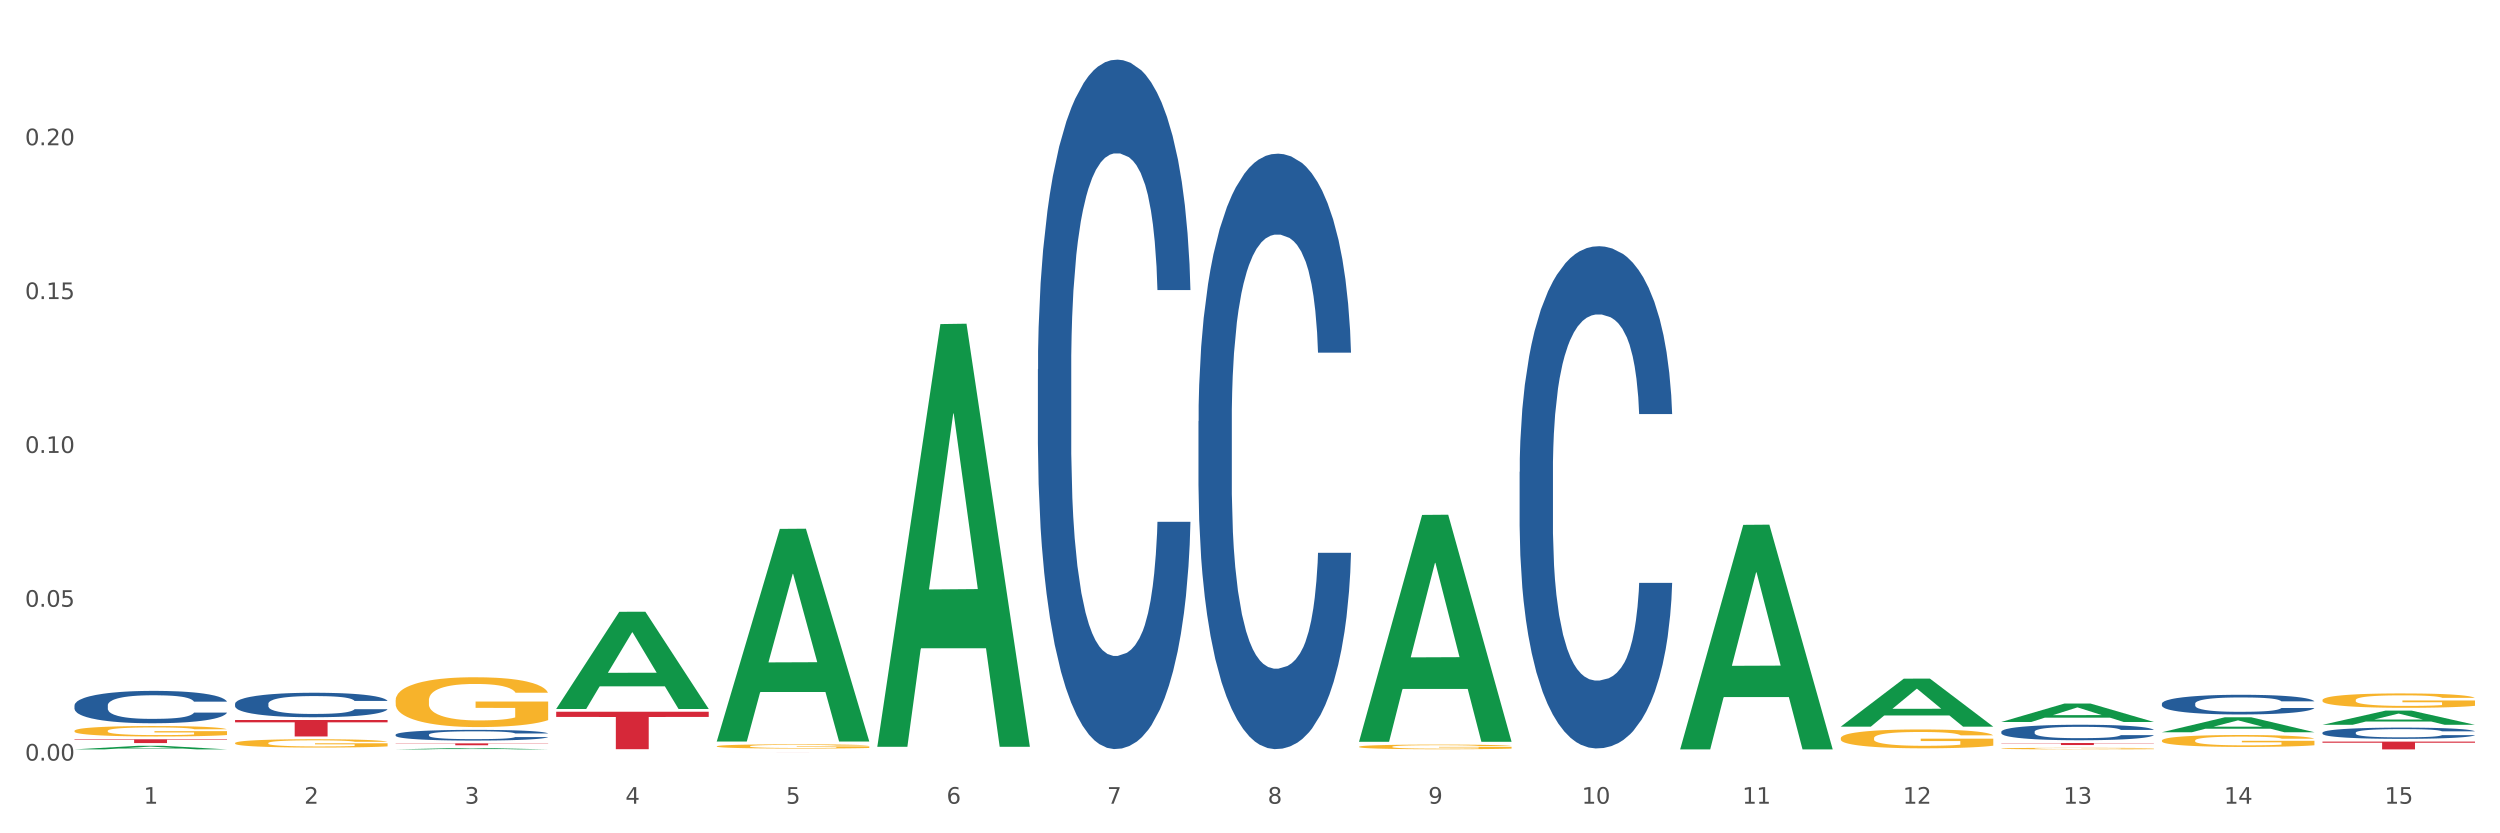 <?xml version="1.0" encoding="utf-8" standalone="no"?>
<!DOCTYPE svg PUBLIC "-//W3C//DTD SVG 1.1//EN"
  "http://www.w3.org/Graphics/SVG/1.1/DTD/svg11.dtd">
<svg xmlns:xlink="http://www.w3.org/1999/xlink" width="1080pt" height="360pt" viewBox="0 0 1080 360" xmlns="http://www.w3.org/2000/svg" version="1.1">
 <rect x="0" y="0" width="1080" height="360" fill="#333333" stroke="none"/>
 <defs>
  <style type="text/css">*{stroke-linejoin: round; stroke-linecap: butt}</style>
 </defs>
 <g id="figure_1">
  <g id="patch_1">
   <path d="M 0 360 
L 1080 360 
L 1080 0 
L 0 0 
z
" style="fill: #ffffff; stroke: #ffffff; stroke-linejoin: miter"/>
  </g>
  <g id="axes_1">
   <g id="matplotlib.axis_1">
    <g id="xtick_1">
     <g id="text_1">
      <!-- 1 -->
      <g style="fill: #4d4d4d" transform="translate(62.07 347.204) scale(0.096 -0.096)">
       <defs>
        <path id="DejaVuSans-31" d="M 794 531 
L 1825 531 
L 1825 4091 
L 703 3866 
L 703 4441 
L 1819 4666 
L 2450 4666 
L 2450 531 
L 3481 531 
L 3481 0 
L 794 0 
L 794 531 
z
" transform="scale(0.016)"/>
       </defs>
       <use xlink:href="#DejaVuSans-31"/>
      </g>
     </g>
    </g>
    <g id="xtick_2">
     <g id="text_2">
      <!-- 2 -->
      <g style="fill: #4d4d4d" transform="translate(131.436 347.204) scale(0.096 -0.096)">
       <defs>
        <path id="DejaVuSans-32" d="M 1228 531 
L 3431 531 
L 3431 0 
L 469 0 
L 469 531 
Q 828 903 1448 1529 
Q 2069 2156 2228 2338 
Q 2531 2678 2651 2914 
Q 2772 3150 2772 3378 
Q 2772 3750 2511 3984 
Q 2250 4219 1831 4219 
Q 1534 4219 1204 4116 
Q 875 4013 500 3803 
L 500 4441 
Q 881 4594 1212 4672 
Q 1544 4750 1819 4750 
Q 2544 4750 2975 4387 
Q 3406 4025 3406 3419 
Q 3406 3131 3298 2873 
Q 3191 2616 2906 2266 
Q 2828 2175 2409 1742 
Q 1991 1309 1228 531 
z
" transform="scale(0.016)"/>
       </defs>
       <use xlink:href="#DejaVuSans-32"/>
      </g>
     </g>
    </g>
    <g id="xtick_3">
     <g id="text_3">
      <!-- 3 -->
      <g style="fill: #4d4d4d" transform="translate(200.802 347.204) scale(0.096 -0.096)">
       <defs>
        <path id="DejaVuSans-33" d="M 2597 2516 
Q 3050 2419 3304 2112 
Q 3559 1806 3559 1356 
Q 3559 666 3084 287 
Q 2609 -91 1734 -91 
Q 1441 -91 1130 -33 
Q 819 25 488 141 
L 488 750 
Q 750 597 1062 519 
Q 1375 441 1716 441 
Q 2309 441 2620 675 
Q 2931 909 2931 1356 
Q 2931 1769 2642 2001 
Q 2353 2234 1838 2234 
L 1294 2234 
L 1294 2753 
L 1863 2753 
Q 2328 2753 2575 2939 
Q 2822 3125 2822 3475 
Q 2822 3834 2567 4026 
Q 2313 4219 1838 4219 
Q 1578 4219 1281 4162 
Q 984 4106 628 3988 
L 628 4550 
Q 988 4650 1302 4700 
Q 1616 4750 1894 4750 
Q 2613 4750 3031 4423 
Q 3450 4097 3450 3541 
Q 3450 3153 3228 2886 
Q 3006 2619 2597 2516 
z
" transform="scale(0.016)"/>
       </defs>
       <use xlink:href="#DejaVuSans-33"/>
      </g>
     </g>
    </g>
    <g id="xtick_4">
     <g id="text_4">
      <!-- 4 -->
      <g style="fill: #4d4d4d" transform="translate(270.169 347.204) scale(0.096 -0.096)">
       <defs>
        <path id="DejaVuSans-34" d="M 2419 4116 
L 825 1625 
L 2419 1625 
L 2419 4116 
z
M 2253 4666 
L 3047 4666 
L 3047 1625 
L 3713 1625 
L 3713 1100 
L 3047 1100 
L 3047 0 
L 2419 0 
L 2419 1100 
L 313 1100 
L 313 1709 
L 2253 4666 
z
" transform="scale(0.016)"/>
       </defs>
       <use xlink:href="#DejaVuSans-34"/>
      </g>
     </g>
    </g>
    <g id="xtick_5">
     <g id="text_5">
      <!-- 5 -->
      <g style="fill: #4d4d4d" transform="translate(339.535 347.204) scale(0.096 -0.096)">
       <defs>
        <path id="DejaVuSans-35" d="M 691 4666 
L 3169 4666 
L 3169 4134 
L 1269 4134 
L 1269 2991 
Q 1406 3038 1543 3061 
Q 1681 3084 1819 3084 
Q 2600 3084 3056 2656 
Q 3513 2228 3513 1497 
Q 3513 744 3044 326 
Q 2575 -91 1722 -91 
Q 1428 -91 1123 -41 
Q 819 9 494 109 
L 494 744 
Q 775 591 1075 516 
Q 1375 441 1709 441 
Q 2250 441 2565 725 
Q 2881 1009 2881 1497 
Q 2881 1984 2565 2268 
Q 2250 2553 1709 2553 
Q 1456 2553 1204 2497 
Q 953 2441 691 2322 
L 691 4666 
z
" transform="scale(0.016)"/>
       </defs>
       <use xlink:href="#DejaVuSans-35"/>
      </g>
     </g>
    </g>
    <g id="xtick_6">
     <g id="text_6">
      <!-- 6 -->
      <g style="fill: #4d4d4d" transform="translate(408.901 347.204) scale(0.096 -0.096)">
       <defs>
        <path id="DejaVuSans-36" d="M 2113 2584 
Q 1688 2584 1439 2293 
Q 1191 2003 1191 1497 
Q 1191 994 1439 701 
Q 1688 409 2113 409 
Q 2538 409 2786 701 
Q 3034 994 3034 1497 
Q 3034 2003 2786 2293 
Q 2538 2584 2113 2584 
z
M 3366 4563 
L 3366 3988 
Q 3128 4100 2886 4159 
Q 2644 4219 2406 4219 
Q 1781 4219 1451 3797 
Q 1122 3375 1075 2522 
Q 1259 2794 1537 2939 
Q 1816 3084 2150 3084 
Q 2853 3084 3261 2657 
Q 3669 2231 3669 1497 
Q 3669 778 3244 343 
Q 2819 -91 2113 -91 
Q 1303 -91 875 529 
Q 447 1150 447 2328 
Q 447 3434 972 4092 
Q 1497 4750 2381 4750 
Q 2619 4750 2861 4703 
Q 3103 4656 3366 4563 
z
" transform="scale(0.016)"/>
       </defs>
       <use xlink:href="#DejaVuSans-36"/>
      </g>
     </g>
    </g>
    <g id="xtick_7">
     <g id="text_7">
      <!-- 7 -->
      <g style="fill: #4d4d4d" transform="translate(478.267 347.204) scale(0.096 -0.096)">
       <defs>
        <path id="DejaVuSans-37" d="M 525 4666 
L 3525 4666 
L 3525 4397 
L 1831 0 
L 1172 0 
L 2766 4134 
L 525 4134 
L 525 4666 
z
" transform="scale(0.016)"/>
       </defs>
       <use xlink:href="#DejaVuSans-37"/>
      </g>
     </g>
    </g>
    <g id="xtick_8">
     <g id="text_8">
      <!-- 8 -->
      <g style="fill: #4d4d4d" transform="translate(547.634 347.204) scale(0.096 -0.096)">
       <defs>
        <path id="DejaVuSans-38" d="M 2034 2216 
Q 1584 2216 1326 1975 
Q 1069 1734 1069 1313 
Q 1069 891 1326 650 
Q 1584 409 2034 409 
Q 2484 409 2743 651 
Q 3003 894 3003 1313 
Q 3003 1734 2745 1975 
Q 2488 2216 2034 2216 
z
M 1403 2484 
Q 997 2584 770 2862 
Q 544 3141 544 3541 
Q 544 4100 942 4425 
Q 1341 4750 2034 4750 
Q 2731 4750 3128 4425 
Q 3525 4100 3525 3541 
Q 3525 3141 3298 2862 
Q 3072 2584 2669 2484 
Q 3125 2378 3379 2068 
Q 3634 1759 3634 1313 
Q 3634 634 3220 271 
Q 2806 -91 2034 -91 
Q 1263 -91 848 271 
Q 434 634 434 1313 
Q 434 1759 690 2068 
Q 947 2378 1403 2484 
z
M 1172 3481 
Q 1172 3119 1398 2916 
Q 1625 2713 2034 2713 
Q 2441 2713 2670 2916 
Q 2900 3119 2900 3481 
Q 2900 3844 2670 4047 
Q 2441 4250 2034 4250 
Q 1625 4250 1398 4047 
Q 1172 3844 1172 3481 
z
" transform="scale(0.016)"/>
       </defs>
       <use xlink:href="#DejaVuSans-38"/>
      </g>
     </g>
    </g>
    <g id="xtick_9">
     <g id="text_9">
      <!-- 9 -->
      <g style="fill: #4d4d4d" transform="translate(617 347.204) scale(0.096 -0.096)">
       <defs>
        <path id="DejaVuSans-39" d="M 703 97 
L 703 672 
Q 941 559 1184 500 
Q 1428 441 1663 441 
Q 2288 441 2617 861 
Q 2947 1281 2994 2138 
Q 2813 1869 2534 1725 
Q 2256 1581 1919 1581 
Q 1219 1581 811 2004 
Q 403 2428 403 3163 
Q 403 3881 828 4315 
Q 1253 4750 1959 4750 
Q 2769 4750 3195 4129 
Q 3622 3509 3622 2328 
Q 3622 1225 3098 567 
Q 2575 -91 1691 -91 
Q 1453 -91 1209 -44 
Q 966 3 703 97 
z
M 1959 2075 
Q 2384 2075 2632 2365 
Q 2881 2656 2881 3163 
Q 2881 3666 2632 3958 
Q 2384 4250 1959 4250 
Q 1534 4250 1286 3958 
Q 1038 3666 1038 3163 
Q 1038 2656 1286 2365 
Q 1534 2075 1959 2075 
z
" transform="scale(0.016)"/>
       </defs>
       <use xlink:href="#DejaVuSans-39"/>
      </g>
     </g>
    </g>
    <g id="xtick_10">
     <g id="text_10">
      <!-- 10 -->
      <g style="fill: #4d4d4d" transform="translate(683.312 347.204) scale(0.096 -0.096)">
       <defs>
        <path id="DejaVuSans-30" d="M 2034 4250 
Q 1547 4250 1301 3770 
Q 1056 3291 1056 2328 
Q 1056 1369 1301 889 
Q 1547 409 2034 409 
Q 2525 409 2770 889 
Q 3016 1369 3016 2328 
Q 3016 3291 2770 3770 
Q 2525 4250 2034 4250 
z
M 2034 4750 
Q 2819 4750 3233 4129 
Q 3647 3509 3647 2328 
Q 3647 1150 3233 529 
Q 2819 -91 2034 -91 
Q 1250 -91 836 529 
Q 422 1150 422 2328 
Q 422 3509 836 4129 
Q 1250 4750 2034 4750 
z
" transform="scale(0.016)"/>
       </defs>
       <use xlink:href="#DejaVuSans-31"/>
       <use xlink:href="#DejaVuSans-30" transform="translate(63.623 0)"/>
      </g>
     </g>
    </g>
    <g id="xtick_11">
     <g id="text_11">
      <!-- 11 -->
      <g style="fill: #4d4d4d" transform="translate(752.678 347.204) scale(0.096 -0.096)">
       <use xlink:href="#DejaVuSans-31"/>
       <use xlink:href="#DejaVuSans-31" transform="translate(63.623 0)"/>
      </g>
     </g>
    </g>
    <g id="xtick_12">
     <g id="text_12">
      <!-- 12 -->
      <g style="fill: #4d4d4d" transform="translate(822.044 347.204) scale(0.096 -0.096)">
       <use xlink:href="#DejaVuSans-31"/>
       <use xlink:href="#DejaVuSans-32" transform="translate(63.623 0)"/>
      </g>
     </g>
    </g>
    <g id="xtick_13">
     <g id="text_13">
      <!-- 13 -->
      <g style="fill: #4d4d4d" transform="translate(891.411 347.204) scale(0.096 -0.096)">
       <use xlink:href="#DejaVuSans-31"/>
       <use xlink:href="#DejaVuSans-33" transform="translate(63.623 0)"/>
      </g>
     </g>
    </g>
    <g id="xtick_14">
     <g id="text_14">
      <!-- 14 -->
      <g style="fill: #4d4d4d" transform="translate(960.777 347.204) scale(0.096 -0.096)">
       <use xlink:href="#DejaVuSans-31"/>
       <use xlink:href="#DejaVuSans-34" transform="translate(63.623 0)"/>
      </g>
     </g>
    </g>
    <g id="xtick_15">
     <g id="text_15">
      <!-- 15 -->
      <g style="fill: #4d4d4d" transform="translate(1030.143 347.204) scale(0.096 -0.096)">
       <use xlink:href="#DejaVuSans-31"/>
       <use xlink:href="#DejaVuSans-35" transform="translate(63.623 0)"/>
      </g>
     </g>
    </g>
    <g id="xtick_16"/>
    <g id="xtick_17"/>
    <g id="xtick_18"/>
    <g id="xtick_19"/>
    <g id="xtick_20"/>
    <g id="xtick_21"/>
    <g id="xtick_22"/>
    <g id="xtick_23"/>
    <g id="xtick_24"/>
    <g id="xtick_25"/>
    <g id="xtick_26"/>
    <g id="xtick_27"/>
    <g id="xtick_28"/>
    <g id="xtick_29"/>
   </g>
   <g id="matplotlib.axis_2">
    <g id="ytick_1">
     <g id="text_16">
      <!-- 0.00 -->
      <g style="fill: #4d4d4d" transform="translate(10.8 328.579) scale(0.096 -0.096)">
       <defs>
        <path id="DejaVuSans-2e" d="M 684 794 
L 1344 794 
L 1344 0 
L 684 0 
L 684 794 
z
" transform="scale(0.016)"/>
       </defs>
       <use xlink:href="#DejaVuSans-30"/>
       <use xlink:href="#DejaVuSans-2e" transform="translate(63.623 0)"/>
       <use xlink:href="#DejaVuSans-30" transform="translate(95.41 0)"/>
       <use xlink:href="#DejaVuSans-30" transform="translate(159.033 0)"/>
      </g>
     </g>
    </g>
    <g id="ytick_2">
     <g id="text_17">
      <!-- 0.05 -->
      <g style="fill: #4d4d4d" transform="translate(10.8 262.121) scale(0.096 -0.096)">
       <use xlink:href="#DejaVuSans-30"/>
       <use xlink:href="#DejaVuSans-2e" transform="translate(63.623 0)"/>
       <use xlink:href="#DejaVuSans-30" transform="translate(95.41 0)"/>
       <use xlink:href="#DejaVuSans-35" transform="translate(159.033 0)"/>
      </g>
     </g>
    </g>
    <g id="ytick_3">
     <g id="text_18">
      <!-- 0.10 -->
      <g style="fill: #4d4d4d" transform="translate(10.8 195.663) scale(0.096 -0.096)">
       <use xlink:href="#DejaVuSans-30"/>
       <use xlink:href="#DejaVuSans-2e" transform="translate(63.623 0)"/>
       <use xlink:href="#DejaVuSans-31" transform="translate(95.41 0)"/>
       <use xlink:href="#DejaVuSans-30" transform="translate(159.033 0)"/>
      </g>
     </g>
    </g>
    <g id="ytick_4">
     <g id="text_19">
      <!-- 0.15 -->
      <g style="fill: #4d4d4d" transform="translate(10.8 129.206) scale(0.096 -0.096)">
       <use xlink:href="#DejaVuSans-30"/>
       <use xlink:href="#DejaVuSans-2e" transform="translate(63.623 0)"/>
       <use xlink:href="#DejaVuSans-31" transform="translate(95.41 0)"/>
       <use xlink:href="#DejaVuSans-35" transform="translate(159.033 0)"/>
      </g>
     </g>
    </g>
    <g id="ytick_5">
     <g id="text_20">
      <!-- 0.20 -->
      <g style="fill: #4d4d4d" transform="translate(10.8 62.748) scale(0.096 -0.096)">
       <use xlink:href="#DejaVuSans-30"/>
       <use xlink:href="#DejaVuSans-2e" transform="translate(63.623 0)"/>
       <use xlink:href="#DejaVuSans-32" transform="translate(95.41 0)"/>
       <use xlink:href="#DejaVuSans-30" transform="translate(159.033 0)"/>
      </g>
     </g>
    </g>
    <g id="ytick_6"/>
    <g id="ytick_7"/>
    <g id="ytick_8"/>
    <g id="ytick_9"/>
    <g id="ytick_10"/>
   </g>
   <g id="PolyCollection_1">
    <path d="M 170.907 323.734 
L 170.975 323.733 
L 198.15 323.145 
L 209.427 323.145 
L 236.805 323.735 
L 223.762 323.735 
L 217.851 323.598 
L 189.794 323.598 
L 189.59 323.6 
L 183.883 323.735 
L 170.907 323.735 
L 170.907 323.734 
L 193.326 323.516 
L 214.319 323.515 
L 203.924 323.27 
L 203.788 323.269 
L 203.653 323.271 
L 193.258 323.515 
L 193.326 323.516 
L 170.907 323.734 
z
" clip-path="url(#pb8181c8d53)" style="fill: #109648"/>
    <path d="M 240.274 306.196 
L 240.342 306.157 
L 267.516 264.294 
L 278.793 264.255 
L 306.172 306.275 
L 293.128 306.275 
L 287.217 296.49 
L 259.16 296.49 
L 258.956 296.648 
L 253.249 306.275 
L 240.274 306.275 
L 240.274 306.196 
L 262.693 290.651 
L 283.685 290.611 
L 273.291 273.211 
L 273.155 273.133 
L 273.019 273.251 
L 262.625 290.611 
L 262.693 290.651 
L 240.274 306.196 
z
" clip-path="url(#pb8181c8d53)" style="fill: #109648"/>
    <path d="M 32.175 323.732 
L 32.243 323.731 
L 59.417 322.2 
L 70.695 322.198 
L 98.073 323.735 
L 85.029 323.735 
L 79.119 323.377 
L 51.061 323.377 
L 50.857 323.383 
L 45.151 323.735 
L 32.175 323.735 
L 32.175 323.732 
L 54.594 323.164 
L 75.586 323.162 
L 65.192 322.526 
L 65.056 322.523 
L 64.92 322.527 
L 54.526 323.162 
L 54.594 323.164 
L 32.175 323.732 
z
" clip-path="url(#pb8181c8d53)" style="fill: #109648"/>
    <path d="M 1003.302 320.381 
L 1069.2 320.381 
L 1069.2 320.847 
L 1043.278 320.85 
L 1043.278 323.735 
L 1029.068 323.735 
L 1029.068 320.85 
L 1003.302 320.847 
L 1003.302 320.384 
L 1003.302 320.381 
z
" clip-path="url(#pb8181c8d53)" style="fill: #d62839"/>
    <path d="M 933.936 319.904 
L 934.014 319.9 
L 934.014 319.73 
L 934.169 319.585 
L 934.947 319.232 
L 936.114 318.94 
L 936.97 318.785 
L 937.826 318.658 
L 938.837 318.531 
L 940.082 318.399 
L 942.338 318.206 
L 943.739 318.108 
L 945.45 318.004 
L 948.563 317.854 
L 950.819 317.769 
L 953.153 317.698 
L 956.965 317.614 
L 959.455 317.576 
L 962.1 317.548 
L 965.29 317.529 
L 967.702 317.524 
L 972.992 317.539 
L 977.505 317.581 
L 979.683 317.614 
L 982.484 317.67 
L 983.962 317.708 
L 986.374 317.783 
L 988.864 317.882 
L 990.575 317.967 
L 993.143 318.126 
L 995.088 318.286 
L 996.877 318.484 
L 997.811 318.62 
L 998.511 318.747 
L 999.134 318.893 
L 999.756 319.124 
L 985.752 319.124 
L 985.207 318.959 
L 984.351 318.804 
L 983.106 318.653 
L 982.017 318.559 
L 980.15 318.442 
L 978.438 318.366 
L 976.649 318.31 
L 974.47 318.263 
L 972.759 318.239 
L 970.347 318.221 
L 965.601 318.225 
L 962.411 318.263 
L 960.233 318.31 
L 958.832 318.352 
L 957.588 318.399 
L 956.187 318.465 
L 954.553 318.564 
L 953.386 318.653 
L 952.219 318.766 
L 951.286 318.879 
L 950.43 319.011 
L 949.73 319.152 
L 949.185 319.298 
L 948.718 319.476 
L 948.329 319.773 
L 948.329 320.417 
L 948.485 320.563 
L 948.874 320.756 
L 949.341 320.902 
L 950.119 321.076 
L 950.819 321.193 
L 952.141 321.362 
L 953.62 321.504 
L 954.787 321.593 
L 955.954 321.668 
L 957.977 321.772 
L 960.233 321.856 
L 962.178 321.908 
L 964.823 321.955 
L 966.613 321.974 
L 968.169 321.983 
L 971.981 321.983 
L 974.704 321.969 
L 977.738 321.936 
L 980.072 321.894 
L 982.017 321.842 
L 984.196 321.758 
L 985.596 321.678 
L 985.596 320.695 
L 968.48 320.69 
L 968.48 320.036 
L 999.834 320.036 
L 999.834 321.955 
L 998.511 322.054 
L 997.033 322.143 
L 995.477 322.223 
L 993.143 322.322 
L 990.342 322.416 
L 987.852 322.482 
L 985.207 322.538 
L 982.095 322.59 
L 978.049 322.637 
L 975.56 322.656 
L 972.448 322.67 
L 968.791 322.675 
L 965.601 322.665 
L 962.489 322.642 
L 959.221 322.599 
L 956.032 322.538 
L 953.62 322.477 
L 951.208 322.402 
L 948.64 322.303 
L 946.618 322.209 
L 945.061 322.124 
L 943.35 322.016 
L 941.483 321.875 
L 940.082 321.748 
L 938.837 321.616 
L 937.515 321.447 
L 936.581 321.301 
L 935.648 321.118 
L 935.103 320.981 
L 934.48 320.77 
L 934.014 320.473 
L 933.936 319.904 
z
" clip-path="url(#pb8181c8d53)" style="fill: #f7b32b"/>
    <path d="M 1003.302 302.433 
L 1003.38 302.428 
L 1003.38 302.223 
L 1003.535 302.047 
L 1004.314 301.62 
L 1005.481 301.268 
L 1006.336 301.08 
L 1007.192 300.927 
L 1008.204 300.773 
L 1009.448 300.614 
L 1011.705 300.381 
L 1013.105 300.261 
L 1014.817 300.136 
L 1017.929 299.954 
L 1020.185 299.852 
L 1022.519 299.767 
L 1026.331 299.664 
L 1028.821 299.619 
L 1031.466 299.585 
L 1034.656 299.562 
L 1037.068 299.556 
L 1042.358 299.573 
L 1046.871 299.624 
L 1049.049 299.664 
L 1051.85 299.732 
L 1053.328 299.778 
L 1055.74 299.869 
L 1058.23 299.988 
L 1059.942 300.091 
L 1062.509 300.284 
L 1064.454 300.477 
L 1066.244 300.716 
L 1067.177 300.881 
L 1067.877 301.035 
L 1068.5 301.211 
L 1069.122 301.489 
L 1055.118 301.489 
L 1054.573 301.29 
L 1053.717 301.103 
L 1052.473 300.921 
L 1051.383 300.807 
L 1049.516 300.665 
L 1047.805 300.574 
L 1046.015 300.506 
L 1043.837 300.449 
L 1042.125 300.42 
L 1039.713 300.398 
L 1034.967 300.403 
L 1031.777 300.449 
L 1029.599 300.506 
L 1028.199 300.557 
L 1026.954 300.614 
L 1025.553 300.693 
L 1023.919 300.813 
L 1022.752 300.921 
L 1021.585 301.057 
L 1020.652 301.194 
L 1019.796 301.353 
L 1019.096 301.524 
L 1018.551 301.7 
L 1018.084 301.916 
L 1017.695 302.274 
L 1017.695 303.053 
L 1017.851 303.229 
L 1018.24 303.462 
L 1018.707 303.639 
L 1019.485 303.849 
L 1020.185 303.991 
L 1021.508 304.196 
L 1022.986 304.366 
L 1024.153 304.474 
L 1025.32 304.565 
L 1027.343 304.691 
L 1029.599 304.793 
L 1031.544 304.855 
L 1034.189 304.912 
L 1035.979 304.935 
L 1037.535 304.946 
L 1041.347 304.946 
L 1044.07 304.929 
L 1047.104 304.89 
L 1049.438 304.838 
L 1051.383 304.776 
L 1053.562 304.673 
L 1054.962 304.577 
L 1054.962 303.388 
L 1037.846 303.383 
L 1037.846 302.592 
L 1069.2 302.592 
L 1069.2 304.912 
L 1067.877 305.032 
L 1066.399 305.14 
L 1064.843 305.236 
L 1062.509 305.356 
L 1059.708 305.469 
L 1057.219 305.549 
L 1054.573 305.617 
L 1051.461 305.68 
L 1047.416 305.737 
L 1044.926 305.759 
L 1041.814 305.777 
L 1038.157 305.782 
L 1034.967 305.771 
L 1031.855 305.742 
L 1028.588 305.691 
L 1025.398 305.617 
L 1022.986 305.543 
L 1020.574 305.452 
L 1018.007 305.333 
L 1015.984 305.219 
L 1014.428 305.117 
L 1012.716 304.986 
L 1010.849 304.816 
L 1009.448 304.662 
L 1008.204 304.503 
L 1006.881 304.298 
L 1005.947 304.122 
L 1005.014 303.9 
L 1004.469 303.735 
L 1003.847 303.479 
L 1003.38 303.121 
L 1003.302 302.433 
z
" clip-path="url(#pb8181c8d53)" style="fill: #f7b32b"/>
    <path d="M 587.105 320.278 
L 587.173 320.186 
L 614.347 222.445 
L 625.624 222.353 
L 653.003 320.463 
L 639.959 320.463 
L 634.049 297.616 
L 605.991 297.616 
L 605.787 297.985 
L 600.081 320.463 
L 587.105 320.463 
L 587.105 320.278 
L 609.524 283.982 
L 630.516 283.89 
L 620.122 243.265 
L 619.986 243.08 
L 619.85 243.357 
L 609.456 283.89 
L 609.524 283.982 
L 587.105 320.278 
z
" clip-path="url(#pb8181c8d53)" style="fill: #109648"/>
    <path d="M 379.006 322.271 
L 379.074 322.099 
L 406.248 140.005 
L 417.526 139.834 
L 444.904 322.614 
L 431.86 322.614 
L 425.95 280.051 
L 397.892 280.051 
L 397.689 280.738 
L 391.982 322.614 
L 379.006 322.614 
L 379.006 322.271 
L 401.425 254.651 
L 422.417 254.479 
L 412.023 178.792 
L 411.887 178.449 
L 411.751 178.964 
L 401.357 254.479 
L 401.425 254.651 
L 379.006 322.271 
z
" clip-path="url(#pb8181c8d53)" style="fill: #109648"/>
    <path d="M 933.936 316.316 
L 934.004 316.309 
L 961.178 309.851 
L 972.456 309.845 
L 999.834 316.328 
L 986.79 316.328 
L 980.88 314.818 
L 952.822 314.818 
L 952.618 314.842 
L 946.912 316.328 
L 933.936 316.328 
L 933.936 316.316 
L 956.355 313.917 
L 977.347 313.911 
L 966.953 311.227 
L 966.817 311.215 
L 966.681 311.233 
L 956.287 313.911 
L 956.355 313.917 
L 933.936 316.316 
z
" clip-path="url(#pb8181c8d53)" style="fill: #109648"/>
    <path d="M 864.57 311.875 
L 864.638 311.867 
L 891.812 303.935 
L 903.089 303.927 
L 930.468 311.89 
L 917.424 311.89 
L 911.513 310.035 
L 883.456 310.035 
L 883.252 310.065 
L 877.545 311.89 
L 864.57 311.89 
L 864.57 311.875 
L 886.989 308.929 
L 907.981 308.921 
L 897.587 305.624 
L 897.451 305.609 
L 897.315 305.632 
L 886.921 308.921 
L 886.989 308.929 
L 864.57 311.875 
z
" clip-path="url(#pb8181c8d53)" style="fill: #109648"/>
    <path d="M 32.175 315.734 
L 32.253 315.73 
L 32.253 315.582 
L 32.408 315.453 
L 33.186 315.143 
L 34.353 314.887 
L 35.209 314.751 
L 36.065 314.639 
L 37.076 314.528 
L 38.321 314.412 
L 40.578 314.242 
L 41.978 314.156 
L 43.69 314.065 
L 46.802 313.932 
L 49.058 313.858 
L 51.392 313.796 
L 55.204 313.722 
L 57.694 313.689 
L 60.339 313.664 
L 63.529 313.647 
L 65.941 313.643 
L 71.231 313.656 
L 75.744 313.693 
L 77.922 313.722 
L 80.723 313.771 
L 82.201 313.804 
L 84.613 313.87 
L 87.103 313.957 
L 88.815 314.032 
L 91.382 314.172 
L 93.327 314.313 
L 95.116 314.486 
L 96.05 314.606 
L 96.75 314.718 
L 97.373 314.846 
L 97.995 315.048 
L 83.991 315.048 
L 83.446 314.904 
L 82.59 314.767 
L 81.346 314.635 
L 80.256 314.552 
L 78.389 314.449 
L 76.677 314.383 
L 74.888 314.333 
L 72.71 314.292 
L 70.998 314.271 
L 68.586 314.255 
L 63.84 314.259 
L 60.65 314.292 
L 58.472 314.333 
L 57.071 314.371 
L 55.827 314.412 
L 54.426 314.47 
L 52.792 314.557 
L 51.625 314.635 
L 50.458 314.734 
L 49.525 314.833 
L 48.669 314.949 
L 47.969 315.073 
L 47.424 315.201 
L 46.957 315.358 
L 46.568 315.619 
L 46.568 316.185 
L 46.724 316.313 
L 47.113 316.483 
L 47.58 316.611 
L 48.358 316.764 
L 49.058 316.867 
L 50.381 317.016 
L 51.859 317.14 
L 53.026 317.218 
L 54.193 317.284 
L 56.216 317.375 
L 58.472 317.45 
L 60.417 317.495 
L 63.062 317.536 
L 64.852 317.553 
L 66.408 317.561 
L 70.22 317.561 
L 72.943 317.549 
L 75.977 317.52 
L 78.311 317.483 
L 80.256 317.437 
L 82.435 317.363 
L 83.835 317.293 
L 83.835 316.429 
L 66.719 316.425 
L 66.719 315.85 
L 98.073 315.85 
L 98.073 317.536 
L 96.75 317.623 
L 95.272 317.702 
L 93.716 317.772 
L 91.382 317.859 
L 88.581 317.941 
L 86.091 317.999 
L 83.446 318.049 
L 80.334 318.094 
L 76.288 318.136 
L 73.799 318.152 
L 70.687 318.165 
L 67.03 318.169 
L 63.84 318.161 
L 60.728 318.14 
L 57.461 318.103 
L 54.271 318.049 
L 51.859 317.995 
L 49.447 317.929 
L 46.879 317.842 
L 44.857 317.76 
L 43.301 317.685 
L 41.589 317.59 
L 39.722 317.466 
L 38.321 317.355 
L 37.076 317.239 
L 35.754 317.09 
L 34.82 316.962 
L 33.887 316.801 
L 33.342 316.681 
L 32.72 316.495 
L 32.253 316.235 
L 32.175 315.734 
z
" clip-path="url(#pb8181c8d53)" style="fill: #f7b32b"/>
    <path d="M 1003.302 313.115 
L 1003.37 313.109 
L 1030.544 306.985 
L 1041.822 306.979 
L 1069.2 313.127 
L 1056.156 313.127 
L 1050.246 311.695 
L 1022.188 311.695 
L 1021.984 311.718 
L 1016.278 313.127 
L 1003.302 313.127 
L 1003.302 313.115 
L 1025.721 310.841 
L 1046.713 310.835 
L 1036.319 308.289 
L 1036.183 308.278 
L 1036.047 308.295 
L 1025.653 310.835 
L 1025.721 310.841 
L 1003.302 313.115 
z
" clip-path="url(#pb8181c8d53)" style="fill: #109648"/>
    <path d="M 795.203 313.886 
L 795.271 313.867 
L 822.446 293.176 
L 833.723 293.157 
L 861.101 313.925 
L 848.058 313.925 
L 842.147 309.089 
L 814.09 309.089 
L 813.886 309.167 
L 808.179 313.925 
L 795.203 313.925 
L 795.203 313.886 
L 817.622 306.203 
L 838.615 306.183 
L 828.22 297.584 
L 828.084 297.545 
L 827.949 297.603 
L 817.554 306.183 
L 817.622 306.203 
L 795.203 313.886 
z
" clip-path="url(#pb8181c8d53)" style="fill: #109648"/>
    <path d="M 725.837 323.553 
L 725.905 323.462 
L 753.08 226.738 
L 764.357 226.647 
L 791.735 323.735 
L 778.691 323.735 
L 772.781 301.127 
L 744.723 301.127 
L 744.52 301.491 
L 738.813 323.735 
L 725.837 323.735 
L 725.837 323.553 
L 748.256 287.635 
L 769.248 287.544 
L 758.854 247.341 
L 758.718 247.159 
L 758.582 247.432 
L 748.188 287.544 
L 748.256 287.635 
L 725.837 323.553 
z
" clip-path="url(#pb8181c8d53)" style="fill: #109648"/>
    <path d="M 170.907 302.521 
L 170.985 302.501 
L 170.985 301.793 
L 171.141 301.184 
L 171.919 299.709 
L 173.086 298.49 
L 173.942 297.841 
L 174.798 297.31 
L 175.809 296.78 
L 177.054 296.229 
L 179.31 295.423 
L 180.71 295.01 
L 182.422 294.577 
L 185.534 293.948 
L 187.79 293.594 
L 190.124 293.299 
L 193.937 292.945 
L 196.426 292.788 
L 199.072 292.67 
L 202.261 292.592 
L 204.673 292.572 
L 209.964 292.631 
L 214.476 292.808 
L 216.655 292.945 
L 219.456 293.181 
L 220.934 293.339 
L 223.346 293.653 
L 225.835 294.066 
L 227.547 294.42 
L 230.114 295.089 
L 232.059 295.757 
L 233.849 296.583 
L 234.783 297.153 
L 235.483 297.684 
L 236.105 298.294 
L 236.728 299.257 
L 222.723 299.257 
L 222.179 298.569 
L 221.323 297.92 
L 220.078 297.291 
L 218.989 296.898 
L 217.122 296.406 
L 215.41 296.091 
L 213.62 295.855 
L 211.442 295.659 
L 209.73 295.561 
L 207.319 295.482 
L 202.573 295.502 
L 199.383 295.659 
L 197.204 295.855 
L 195.804 296.032 
L 194.559 296.229 
L 193.159 296.504 
L 191.525 296.917 
L 190.358 297.291 
L 189.191 297.763 
L 188.257 298.235 
L 187.401 298.785 
L 186.701 299.375 
L 186.157 299.984 
L 185.69 300.732 
L 185.301 301.97 
L 185.301 304.664 
L 185.456 305.273 
L 185.845 306.08 
L 186.312 306.689 
L 187.09 307.417 
L 187.79 307.908 
L 189.113 308.616 
L 190.591 309.206 
L 191.758 309.579 
L 192.925 309.894 
L 194.948 310.327 
L 197.204 310.681 
L 199.149 310.897 
L 201.795 311.093 
L 203.584 311.172 
L 205.14 311.211 
L 208.952 311.211 
L 211.675 311.152 
L 214.71 311.015 
L 217.044 310.838 
L 218.989 310.622 
L 221.167 310.268 
L 222.568 309.933 
L 222.568 305.824 
L 205.451 305.804 
L 205.451 303.071 
L 236.805 303.071 
L 236.805 311.093 
L 235.483 311.506 
L 234.004 311.88 
L 232.448 312.214 
L 230.114 312.627 
L 227.314 313.02 
L 224.824 313.296 
L 222.179 313.531 
L 219.067 313.748 
L 215.021 313.944 
L 212.531 314.023 
L 209.419 314.082 
L 205.763 314.102 
L 202.573 314.062 
L 199.461 313.964 
L 196.193 313.787 
L 193.003 313.531 
L 190.591 313.276 
L 188.179 312.961 
L 185.612 312.548 
L 183.589 312.155 
L 182.033 311.801 
L 180.321 311.349 
L 178.454 310.759 
L 177.054 310.228 
L 175.809 309.678 
L 174.486 308.97 
L 173.553 308.36 
L 172.619 307.594 
L 172.074 307.023 
L 171.452 306.139 
L 170.985 304.9 
L 170.907 302.521 
z
" clip-path="url(#pb8181c8d53)" style="fill: #f7b32b"/>
    <path d="M 101.541 321.007 
L 101.619 321.004 
L 101.619 320.886 
L 101.775 320.784 
L 102.553 320.537 
L 103.72 320.333 
L 104.575 320.224 
L 105.431 320.135 
L 106.443 320.046 
L 107.688 319.954 
L 109.944 319.819 
L 111.344 319.75 
L 113.056 319.678 
L 116.168 319.573 
L 118.424 319.513 
L 120.758 319.464 
L 124.57 319.405 
L 127.06 319.378 
L 129.705 319.359 
L 132.895 319.345 
L 135.307 319.342 
L 140.598 319.352 
L 145.11 319.382 
L 147.289 319.405 
L 150.089 319.444 
L 151.568 319.471 
L 153.979 319.523 
L 156.469 319.592 
L 158.181 319.652 
L 160.748 319.763 
L 162.693 319.875 
L 164.483 320.014 
L 165.416 320.109 
L 166.117 320.198 
L 166.739 320.3 
L 167.361 320.461 
L 153.357 320.461 
L 152.812 320.346 
L 151.957 320.237 
L 150.712 320.132 
L 149.623 320.066 
L 147.755 319.984 
L 146.044 319.931 
L 144.254 319.892 
L 142.076 319.859 
L 140.364 319.842 
L 137.952 319.829 
L 133.206 319.833 
L 130.017 319.859 
L 127.838 319.892 
L 126.438 319.921 
L 125.193 319.954 
L 123.792 320 
L 122.159 320.069 
L 120.992 320.132 
L 119.825 320.211 
L 118.891 320.29 
L 118.035 320.382 
L 117.335 320.481 
L 116.79 320.583 
L 116.324 320.708 
L 115.935 320.915 
L 115.935 321.366 
L 116.09 321.468 
L 116.479 321.603 
L 116.946 321.705 
L 117.724 321.827 
L 118.424 321.909 
L 119.747 322.028 
L 121.225 322.126 
L 122.392 322.189 
L 123.559 322.242 
L 125.582 322.314 
L 127.838 322.373 
L 129.783 322.409 
L 132.428 322.442 
L 134.218 322.455 
L 135.774 322.462 
L 139.586 322.462 
L 142.309 322.452 
L 145.343 322.429 
L 147.678 322.399 
L 149.623 322.363 
L 151.801 322.304 
L 153.201 322.248 
L 153.201 321.56 
L 136.085 321.557 
L 136.085 321.1 
L 167.439 321.1 
L 167.439 322.442 
L 166.117 322.511 
L 164.638 322.574 
L 163.082 322.63 
L 160.748 322.699 
L 157.947 322.765 
L 155.458 322.811 
L 152.812 322.85 
L 149.7 322.887 
L 145.655 322.919 
L 143.165 322.933 
L 140.053 322.942 
L 136.396 322.946 
L 133.206 322.939 
L 130.094 322.923 
L 126.827 322.893 
L 123.637 322.85 
L 121.225 322.808 
L 118.813 322.755 
L 116.246 322.686 
L 114.223 322.62 
L 112.667 322.561 
L 110.955 322.485 
L 109.088 322.386 
L 107.688 322.297 
L 106.443 322.205 
L 105.12 322.087 
L 104.186 321.985 
L 103.253 321.856 
L 102.708 321.761 
L 102.086 321.613 
L 101.619 321.406 
L 101.541 321.007 
z
" clip-path="url(#pb8181c8d53)" style="fill: #f7b32b"/>
    <path d="M 309.64 322.391 
L 309.718 322.389 
L 309.718 322.328 
L 309.873 322.276 
L 310.651 322.151 
L 311.818 322.046 
L 312.674 321.991 
L 313.53 321.946 
L 314.541 321.9 
L 315.786 321.853 
L 318.042 321.785 
L 319.443 321.749 
L 321.155 321.712 
L 324.267 321.659 
L 326.523 321.629 
L 328.857 321.603 
L 332.669 321.573 
L 335.159 321.56 
L 337.804 321.55 
L 340.994 321.543 
L 343.406 321.541 
L 348.696 321.546 
L 353.209 321.561 
L 355.387 321.573 
L 358.188 321.593 
L 359.666 321.607 
L 362.078 321.634 
L 364.568 321.669 
L 366.279 321.699 
L 368.847 321.756 
L 370.792 321.813 
L 372.581 321.884 
L 373.515 321.932 
L 374.215 321.978 
L 374.838 322.03 
L 375.46 322.112 
L 361.456 322.112 
L 360.911 322.053 
L 360.055 321.998 
L 358.81 321.944 
L 357.721 321.911 
L 355.854 321.869 
L 354.142 321.842 
L 352.353 321.822 
L 350.174 321.805 
L 348.463 321.796 
L 346.051 321.79 
L 341.305 321.791 
L 338.115 321.805 
L 335.937 321.822 
L 334.536 321.837 
L 333.292 321.853 
L 331.891 321.877 
L 330.257 321.912 
L 329.09 321.944 
L 327.923 321.984 
L 326.99 322.025 
L 326.134 322.072 
L 325.434 322.122 
L 324.889 322.174 
L 324.422 322.238 
L 324.033 322.344 
L 324.033 322.573 
L 324.189 322.625 
L 324.578 322.694 
L 325.045 322.746 
L 325.823 322.808 
L 326.523 322.85 
L 327.845 322.911 
L 329.324 322.961 
L 330.491 322.993 
L 331.658 323.02 
L 333.681 323.057 
L 335.937 323.087 
L 337.882 323.105 
L 340.527 323.122 
L 342.317 323.129 
L 343.873 323.132 
L 347.685 323.132 
L 350.408 323.127 
L 353.442 323.116 
L 355.776 323.1 
L 357.721 323.082 
L 359.9 323.052 
L 361.3 323.023 
L 361.3 322.672 
L 344.184 322.671 
L 344.184 322.438 
L 375.538 322.438 
L 375.538 323.122 
L 374.215 323.158 
L 372.737 323.189 
L 371.181 323.218 
L 368.847 323.253 
L 366.046 323.287 
L 363.556 323.31 
L 360.911 323.33 
L 357.799 323.349 
L 353.753 323.366 
L 351.264 323.372 
L 348.152 323.377 
L 344.495 323.379 
L 341.305 323.376 
L 338.193 323.367 
L 334.925 323.352 
L 331.736 323.33 
L 329.324 323.309 
L 326.912 323.282 
L 324.344 323.246 
L 322.322 323.213 
L 320.766 323.183 
L 319.054 323.144 
L 317.187 323.094 
L 315.786 323.048 
L 314.541 323.001 
L 313.219 322.941 
L 312.285 322.889 
L 311.352 322.824 
L 310.807 322.775 
L 310.184 322.699 
L 309.718 322.594 
L 309.64 322.391 
z
" clip-path="url(#pb8181c8d53)" style="fill: #f7b32b"/>
    <path d="M 587.105 322.595 
L 587.183 322.593 
L 587.183 322.526 
L 587.338 322.469 
L 588.116 322.33 
L 589.283 322.216 
L 590.139 322.155 
L 590.995 322.105 
L 592.006 322.055 
L 593.251 322.003 
L 595.507 321.927 
L 596.908 321.889 
L 598.619 321.848 
L 601.731 321.789 
L 603.988 321.755 
L 606.322 321.728 
L 610.134 321.694 
L 612.624 321.68 
L 615.269 321.669 
L 618.459 321.661 
L 620.871 321.659 
L 626.161 321.665 
L 630.674 321.681 
L 632.852 321.694 
L 635.653 321.717 
L 637.131 321.731 
L 639.543 321.761 
L 642.033 321.8 
L 643.744 321.833 
L 646.312 321.896 
L 648.257 321.959 
L 650.046 322.036 
L 650.98 322.09 
L 651.68 322.14 
L 652.302 322.197 
L 652.925 322.288 
L 638.921 322.288 
L 638.376 322.223 
L 637.52 322.162 
L 636.275 322.103 
L 635.186 322.066 
L 633.319 322.02 
L 631.607 321.99 
L 629.818 321.968 
L 627.639 321.95 
L 625.928 321.94 
L 623.516 321.933 
L 618.77 321.935 
L 615.58 321.95 
L 613.402 321.968 
L 612.001 321.985 
L 610.756 322.003 
L 609.356 322.029 
L 607.722 322.068 
L 606.555 322.103 
L 605.388 322.147 
L 604.455 322.192 
L 603.599 322.243 
L 602.898 322.299 
L 602.354 322.356 
L 601.887 322.426 
L 601.498 322.543 
L 601.498 322.796 
L 601.654 322.853 
L 602.043 322.929 
L 602.509 322.986 
L 603.287 323.055 
L 603.988 323.101 
L 605.31 323.168 
L 606.789 323.223 
L 607.956 323.258 
L 609.123 323.288 
L 611.145 323.328 
L 613.402 323.362 
L 615.347 323.382 
L 617.992 323.4 
L 619.781 323.408 
L 621.337 323.412 
L 625.15 323.412 
L 627.873 323.406 
L 630.907 323.393 
L 633.241 323.376 
L 635.186 323.356 
L 637.365 323.323 
L 638.765 323.291 
L 638.765 322.905 
L 621.649 322.903 
L 621.649 322.646 
L 653.003 322.646 
L 653.003 323.4 
L 651.68 323.439 
L 650.202 323.474 
L 648.646 323.506 
L 646.312 323.545 
L 643.511 323.582 
L 641.021 323.607 
L 638.376 323.63 
L 635.264 323.65 
L 631.218 323.668 
L 628.729 323.676 
L 625.617 323.681 
L 621.96 323.683 
L 618.77 323.68 
L 615.658 323.67 
L 612.39 323.654 
L 609.2 323.63 
L 606.789 323.606 
L 604.377 323.576 
L 601.809 323.537 
L 599.786 323.5 
L 598.23 323.467 
L 596.519 323.424 
L 594.652 323.369 
L 593.251 323.319 
L 592.006 323.267 
L 590.684 323.201 
L 589.75 323.144 
L 588.816 323.071 
L 588.272 323.018 
L 587.649 322.935 
L 587.183 322.818 
L 587.105 322.595 
z
" clip-path="url(#pb8181c8d53)" style="fill: #f7b32b"/>
    <path d="M 795.203 318.889 
L 795.281 318.881 
L 795.281 318.613 
L 795.437 318.383 
L 796.215 317.824 
L 797.382 317.363 
L 798.238 317.117 
L 799.094 316.916 
L 800.105 316.715 
L 801.35 316.507 
L 803.606 316.202 
L 805.006 316.045 
L 806.718 315.881 
L 809.83 315.643 
L 812.086 315.509 
L 814.42 315.398 
L 818.233 315.264 
L 820.722 315.204 
L 823.368 315.159 
L 826.557 315.13 
L 828.969 315.122 
L 834.26 315.144 
L 838.772 315.211 
L 840.951 315.264 
L 843.752 315.353 
L 845.23 315.412 
L 847.642 315.532 
L 850.131 315.688 
L 851.843 315.822 
L 854.41 316.075 
L 856.355 316.328 
L 858.145 316.641 
L 859.078 316.857 
L 859.779 317.058 
L 860.401 317.288 
L 861.024 317.653 
L 847.019 317.653 
L 846.475 317.393 
L 845.619 317.147 
L 844.374 316.909 
L 843.285 316.76 
L 841.418 316.574 
L 839.706 316.455 
L 837.916 316.365 
L 835.738 316.291 
L 834.026 316.254 
L 831.615 316.224 
L 826.869 316.231 
L 823.679 316.291 
L 821.5 316.365 
L 820.1 316.432 
L 818.855 316.507 
L 817.455 316.611 
L 815.821 316.767 
L 814.654 316.909 
L 813.487 317.087 
L 812.553 317.266 
L 811.697 317.475 
L 810.997 317.698 
L 810.453 317.929 
L 809.986 318.211 
L 809.597 318.68 
L 809.597 319.7 
L 809.752 319.931 
L 810.141 320.236 
L 810.608 320.467 
L 811.386 320.743 
L 812.086 320.929 
L 813.409 321.197 
L 814.887 321.42 
L 816.054 321.561 
L 817.221 321.681 
L 819.244 321.844 
L 821.5 321.978 
L 823.445 322.06 
L 826.091 322.135 
L 827.88 322.164 
L 829.436 322.179 
L 833.248 322.179 
L 835.971 322.157 
L 839.006 322.105 
L 841.34 322.038 
L 843.285 321.956 
L 845.463 321.822 
L 846.864 321.695 
L 846.864 320.14 
L 829.747 320.132 
L 829.747 319.097 
L 861.101 319.097 
L 861.101 322.135 
L 859.779 322.291 
L 858.3 322.432 
L 856.744 322.559 
L 854.41 322.715 
L 851.61 322.864 
L 849.12 322.968 
L 846.475 323.058 
L 843.363 323.14 
L 839.317 323.214 
L 836.827 323.244 
L 833.715 323.266 
L 830.059 323.274 
L 826.869 323.259 
L 823.757 323.222 
L 820.489 323.155 
L 817.299 323.058 
L 814.887 322.961 
L 812.475 322.842 
L 809.908 322.686 
L 807.885 322.537 
L 806.329 322.403 
L 804.617 322.231 
L 802.75 322.008 
L 801.35 321.807 
L 800.105 321.599 
L 798.782 321.331 
L 797.849 321.1 
L 796.915 320.81 
L 796.37 320.594 
L 795.748 320.259 
L 795.281 319.79 
L 795.203 318.889 
z
" clip-path="url(#pb8181c8d53)" style="fill: #f7b32b"/>
    <path d="M 864.57 323.368 
L 864.647 323.367 
L 864.647 323.345 
L 864.803 323.325 
L 865.581 323.279 
L 866.748 323.24 
L 867.604 323.219 
L 868.46 323.203 
L 869.471 323.186 
L 870.716 323.168 
L 872.972 323.143 
L 874.373 323.13 
L 876.084 323.116 
L 879.196 323.096 
L 881.453 323.085 
L 883.787 323.075 
L 887.599 323.064 
L 890.089 323.059 
L 892.734 323.056 
L 895.924 323.053 
L 898.336 323.052 
L 903.626 323.054 
L 908.139 323.06 
L 910.317 323.064 
L 913.118 323.072 
L 914.596 323.077 
L 917.008 323.087 
L 919.498 323.1 
L 921.209 323.111 
L 923.777 323.132 
L 925.722 323.153 
L 927.511 323.18 
L 928.445 323.198 
L 929.145 323.214 
L 929.767 323.234 
L 930.39 323.264 
L 916.385 323.264 
L 915.841 323.243 
L 914.985 323.222 
L 913.74 323.202 
L 912.651 323.19 
L 910.784 323.174 
L 909.072 323.164 
L 907.283 323.157 
L 905.104 323.15 
L 903.393 323.147 
L 900.981 323.145 
L 896.235 323.145 
L 893.045 323.15 
L 890.867 323.157 
L 889.466 323.162 
L 888.221 323.168 
L 886.821 323.177 
L 885.187 323.19 
L 884.02 323.202 
L 882.853 323.217 
L 881.919 323.232 
L 881.064 323.249 
L 880.363 323.268 
L 879.819 323.287 
L 879.352 323.311 
L 878.963 323.35 
L 878.963 323.436 
L 879.119 323.455 
L 879.508 323.481 
L 879.974 323.5 
L 880.752 323.523 
L 881.453 323.539 
L 882.775 323.561 
L 884.253 323.58 
L 885.42 323.592 
L 886.587 323.602 
L 888.61 323.615 
L 890.867 323.627 
L 892.812 323.633 
L 895.457 323.64 
L 897.246 323.642 
L 898.802 323.643 
L 902.615 323.643 
L 905.338 323.642 
L 908.372 323.637 
L 910.706 323.632 
L 912.651 323.625 
L 914.829 323.614 
L 916.23 323.603 
L 916.23 323.473 
L 899.114 323.472 
L 899.114 323.385 
L 930.468 323.385 
L 930.468 323.64 
L 929.145 323.653 
L 927.667 323.665 
L 926.111 323.675 
L 923.777 323.688 
L 920.976 323.701 
L 918.486 323.71 
L 915.841 323.717 
L 912.729 323.724 
L 908.683 323.73 
L 906.193 323.733 
L 903.081 323.734 
L 899.425 323.735 
L 896.235 323.734 
L 893.123 323.731 
L 889.855 323.725 
L 886.665 323.717 
L 884.253 323.709 
L 881.842 323.699 
L 879.274 323.686 
L 877.251 323.673 
L 875.695 323.662 
L 873.984 323.648 
L 872.116 323.629 
L 870.716 323.612 
L 869.471 323.595 
L 868.149 323.572 
L 867.215 323.553 
L 866.281 323.529 
L 865.737 323.511 
L 865.114 323.483 
L 864.647 323.443 
L 864.57 323.368 
z
" clip-path="url(#pb8181c8d53)" style="fill: #f7b32b"/>
    <path d="M 240.274 307.472 
L 306.172 307.472 
L 306.172 309.719 
L 280.25 309.734 
L 280.25 323.645 
L 266.039 323.645 
L 266.039 309.734 
L 240.274 309.719 
L 240.274 307.487 
L 240.274 307.472 
z
" clip-path="url(#pb8181c8d53)" style="fill: #d62839"/>
    <path d="M 309.64 324.932 
L 375.538 324.932 
L 375.538 324.934 
L 349.616 324.934 
L 349.616 324.95 
L 335.406 324.95 
L 335.406 324.934 
L 309.64 324.934 
L 309.64 324.932 
L 309.64 324.932 
z
" clip-path="url(#pb8181c8d53)" style="fill: #d62839"/>
    <path d="M 448.372 159.587 
L 448.45 159.315 
L 448.45 151.699 
L 448.684 141.362 
L 449.541 122.322 
L 450.631 107.906 
L 452.501 91.041 
L 453.513 83.969 
L 454.837 76.081 
L 457.564 63.296 
L 460.679 52.416 
L 462.861 46.432 
L 464.496 42.624 
L 468.157 35.824 
L 470.26 32.832 
L 472.441 30.384 
L 474.311 28.752 
L 477.427 26.848 
L 479.919 26.032 
L 482.801 25.759 
L 485.216 26.032 
L 488.41 27.12 
L 493.083 30.384 
L 494.875 32.288 
L 497.289 35.552 
L 499.782 39.904 
L 501.807 44.256 
L 504.144 50.512 
L 506.559 58.672 
L 508.896 69.009 
L 510.531 78.529 
L 511.856 88.593 
L 513.024 100.833 
L 513.881 114.162 
L 514.27 125.314 
L 500.016 125.314 
L 499.626 115.25 
L 498.847 104.369 
L 498.068 97.025 
L 497.212 91.041 
L 495.887 84.241 
L 494.719 79.889 
L 492.772 74.721 
L 490.98 71.457 
L 489.5 69.553 
L 487.709 67.921 
L 483.892 66.289 
L 481.165 66.289 
L 479.452 66.833 
L 477.349 68.193 
L 475.557 70.097 
L 473.454 73.361 
L 471.818 76.897 
L 470.183 81.521 
L 469.248 84.785 
L 467.846 90.769 
L 466.911 95.665 
L 465.665 104.097 
L 464.964 110.082 
L 463.717 125.586 
L 463.172 137.01 
L 462.938 144.898 
L 462.783 153.603 
L 462.783 196.036 
L 463.25 215.076 
L 463.639 223.236 
L 464.263 232.485 
L 465.431 244.453 
L 467.145 256.149 
L 468.936 264.581 
L 470.416 269.75 
L 471.818 273.558 
L 473.22 276.55 
L 474.934 279.27 
L 476.336 280.902 
L 478.439 282.534 
L 480.932 283.35 
L 482.879 283.35 
L 486.852 281.99 
L 488.643 280.63 
L 490.357 278.726 
L 492.226 275.734 
L 493.706 272.47 
L 494.563 270.022 
L 495.965 264.853 
L 497.056 259.413 
L 497.99 253.157 
L 498.614 247.717 
L 499.315 239.557 
L 499.86 230.309 
L 500.016 225.412 
L 514.27 225.412 
L 513.959 235.205 
L 513.413 244.725 
L 512.323 257.509 
L 511.466 264.853 
L 510.142 273.83 
L 508.74 281.446 
L 506.792 289.878 
L 505.001 296.134 
L 503.131 301.574 
L 501.106 306.47 
L 497.445 313.271 
L 496.121 315.175 
L 493.317 318.439 
L 491.136 320.343 
L 487.942 322.247 
L 484.671 323.335 
L 481.243 323.607 
L 478.206 323.063 
L 474.856 321.431 
L 472.753 319.799 
L 470.416 317.351 
L 467.69 313.543 
L 465.119 308.919 
L 462.705 303.478 
L 460.446 297.222 
L 458.343 290.15 
L 455.616 278.454 
L 453.591 267.029 
L 452.111 256.421 
L 451.099 247.445 
L 450.086 236.021 
L 449.541 228.133 
L 448.684 209.092 
L 448.372 191.412 
L 448.372 159.587 
z
" clip-path="url(#pb8181c8d53)" style="fill: #255c99"/>
    <path d="M 517.739 181.967 
L 517.816 181.732 
L 517.816 175.154 
L 518.05 166.227 
L 518.907 149.782 
L 519.997 137.33 
L 521.867 122.765 
L 522.88 116.657 
L 524.204 109.844 
L 526.93 98.802 
L 530.046 89.405 
L 532.227 84.237 
L 533.863 80.948 
L 537.523 75.074 
L 539.627 72.49 
L 541.808 70.376 
L 543.677 68.966 
L 546.793 67.322 
L 549.285 66.617 
L 552.167 66.382 
L 554.582 66.617 
L 557.776 67.557 
L 562.449 70.376 
L 564.241 72.02 
L 566.656 74.839 
L 569.148 78.598 
L 571.173 82.357 
L 573.51 87.76 
L 575.925 94.808 
L 578.262 103.736 
L 579.898 111.958 
L 581.222 120.651 
L 582.39 131.222 
L 583.247 142.734 
L 583.636 152.366 
L 569.382 152.366 
L 568.992 143.674 
L 568.214 134.276 
L 567.435 127.933 
L 566.578 122.765 
L 565.254 116.892 
L 564.085 113.133 
L 562.138 108.669 
L 560.346 105.85 
L 558.866 104.205 
L 557.075 102.796 
L 553.258 101.386 
L 550.532 101.386 
L 548.818 101.856 
L 546.715 103.031 
L 544.923 104.675 
L 542.82 107.494 
L 541.184 110.549 
L 539.549 114.542 
L 538.614 117.361 
L 537.212 122.53 
L 536.277 126.759 
L 535.031 134.041 
L 534.33 139.21 
L 533.084 152.601 
L 532.538 162.468 
L 532.305 169.281 
L 532.149 176.799 
L 532.149 213.447 
L 532.616 229.892 
L 533.006 236.94 
L 533.629 244.928 
L 534.797 255.265 
L 536.511 265.367 
L 538.302 272.65 
L 539.782 277.113 
L 541.184 280.402 
L 542.587 282.986 
L 544.3 285.336 
L 545.702 286.745 
L 547.805 288.155 
L 550.298 288.86 
L 552.245 288.86 
L 556.218 287.685 
L 558.009 286.51 
L 559.723 284.866 
L 561.593 282.282 
L 563.073 279.462 
L 563.929 277.348 
L 565.331 272.884 
L 566.422 268.186 
L 567.357 262.783 
L 567.98 258.084 
L 568.681 251.036 
L 569.226 243.048 
L 569.382 238.82 
L 583.636 238.82 
L 583.325 247.277 
L 582.78 255.5 
L 581.689 266.541 
L 580.832 272.884 
L 579.508 280.637 
L 578.106 287.215 
L 576.159 294.498 
L 574.367 299.901 
L 572.498 304.6 
L 570.472 308.829 
L 566.811 314.702 
L 565.487 316.346 
L 562.683 319.165 
L 560.502 320.81 
L 557.308 322.454 
L 554.037 323.394 
L 550.61 323.629 
L 547.572 323.159 
L 544.222 321.75 
L 542.119 320.34 
L 539.782 318.226 
L 537.056 314.937 
L 534.486 310.943 
L 532.071 306.244 
L 529.812 300.841 
L 527.709 294.733 
L 524.983 284.631 
L 522.957 274.764 
L 521.477 265.602 
L 520.465 257.849 
L 519.452 247.982 
L 518.907 241.169 
L 518.05 224.724 
L 517.739 209.454 
L 517.739 181.967 
z
" clip-path="url(#pb8181c8d53)" style="fill: #255c99"/>
    <path d="M 656.471 203.846 
L 656.549 203.648 
L 656.549 198.1 
L 656.783 190.57 
L 657.639 176.7 
L 658.73 166.198 
L 660.599 153.913 
L 661.612 148.761 
L 662.936 143.014 
L 665.662 133.701 
L 668.778 125.775 
L 670.959 121.416 
L 672.595 118.642 
L 676.256 113.688 
L 678.359 111.509 
L 680.54 109.725 
L 682.41 108.536 
L 685.525 107.149 
L 688.018 106.555 
L 690.9 106.357 
L 693.315 106.555 
L 696.508 107.348 
L 701.182 109.725 
L 702.973 111.112 
L 705.388 113.49 
L 707.881 116.661 
L 709.906 119.831 
L 712.243 124.388 
L 714.657 130.333 
L 716.994 137.863 
L 718.63 144.798 
L 719.954 152.129 
L 721.123 161.046 
L 721.979 170.755 
L 722.369 178.879 
L 708.114 178.879 
L 707.725 171.548 
L 706.946 163.622 
L 706.167 158.272 
L 705.31 153.913 
L 703.986 148.959 
L 702.818 145.788 
L 700.87 142.024 
L 699.079 139.646 
L 697.599 138.259 
L 695.807 137.07 
L 691.99 135.881 
L 689.264 135.881 
L 687.55 136.277 
L 685.447 137.268 
L 683.656 138.655 
L 681.553 141.033 
L 679.917 143.609 
L 678.281 146.977 
L 677.346 149.355 
L 675.944 153.714 
L 675.01 157.281 
L 673.763 163.424 
L 673.062 167.783 
L 671.816 179.078 
L 671.271 187.4 
L 671.037 193.146 
L 670.881 199.487 
L 670.881 230.398 
L 671.349 244.269 
L 671.738 250.213 
L 672.361 256.95 
L 673.53 265.669 
L 675.243 274.189 
L 677.035 280.332 
L 678.515 284.097 
L 679.917 286.871 
L 681.319 289.05 
L 683.033 291.032 
L 684.435 292.221 
L 686.538 293.41 
L 689.03 294.004 
L 690.978 294.004 
L 694.95 293.013 
L 696.742 292.023 
L 698.456 290.636 
L 700.325 288.456 
L 701.805 286.078 
L 702.662 284.295 
L 704.064 280.53 
L 705.154 276.567 
L 706.089 272.01 
L 706.712 268.047 
L 707.413 262.102 
L 707.959 255.365 
L 708.114 251.798 
L 722.369 251.798 
L 722.057 258.932 
L 721.512 265.867 
L 720.422 275.18 
L 719.565 280.53 
L 718.241 287.069 
L 716.838 292.617 
L 714.891 298.76 
L 713.1 303.317 
L 711.23 307.28 
L 709.205 310.847 
L 705.544 315.801 
L 704.22 317.188 
L 701.416 319.565 
L 699.235 320.952 
L 696.041 322.339 
L 692.769 323.132 
L 689.342 323.33 
L 686.304 322.934 
L 682.955 321.745 
L 680.852 320.556 
L 678.515 318.773 
L 675.789 315.999 
L 673.218 312.63 
L 670.803 308.667 
L 668.544 304.11 
L 666.441 298.958 
L 663.715 290.437 
L 661.69 282.115 
L 660.21 274.387 
L 659.197 267.848 
L 658.185 259.526 
L 657.639 253.78 
L 656.783 239.909 
L 656.471 227.03 
L 656.471 203.846 
z
" clip-path="url(#pb8181c8d53)" style="fill: #255c99"/>
    <path d="M 864.57 316.097 
L 864.648 316.091 
L 864.648 315.919 
L 864.881 315.687 
L 865.738 315.259 
L 866.829 314.934 
L 868.698 314.555 
L 869.711 314.396 
L 871.035 314.218 
L 873.761 313.931 
L 876.877 313.686 
L 879.058 313.551 
L 880.694 313.466 
L 884.355 313.313 
L 886.458 313.245 
L 888.639 313.19 
L 890.508 313.154 
L 893.624 313.111 
L 896.117 313.093 
L 898.999 313.086 
L 901.413 313.093 
L 904.607 313.117 
L 909.281 313.19 
L 911.072 313.233 
L 913.487 313.307 
L 915.979 313.405 
L 918.005 313.502 
L 920.341 313.643 
L 922.756 313.827 
L 925.093 314.059 
L 926.729 314.273 
L 928.053 314.5 
L 929.221 314.775 
L 930.078 315.075 
L 930.468 315.326 
L 916.213 315.326 
L 915.824 315.1 
L 915.045 314.855 
L 914.266 314.69 
L 913.409 314.555 
L 912.085 314.402 
L 910.916 314.304 
L 908.969 314.188 
L 907.177 314.114 
L 905.697 314.072 
L 903.906 314.035 
L 900.089 313.998 
L 897.363 313.998 
L 895.649 314.01 
L 893.546 314.041 
L 891.754 314.084 
L 889.651 314.157 
L 888.016 314.237 
L 886.38 314.341 
L 885.445 314.414 
L 884.043 314.549 
L 883.108 314.659 
L 881.862 314.849 
L 881.161 314.983 
L 879.915 315.332 
L 879.369 315.589 
L 879.136 315.766 
L 878.98 315.962 
L 878.98 316.917 
L 879.447 317.345 
L 879.837 317.529 
L 880.46 317.737 
L 881.628 318.006 
L 883.342 318.269 
L 885.134 318.459 
L 886.614 318.575 
L 888.016 318.661 
L 889.418 318.728 
L 891.131 318.789 
L 892.533 318.826 
L 894.637 318.863 
L 897.129 318.881 
L 899.076 318.881 
L 903.049 318.85 
L 904.841 318.82 
L 906.554 318.777 
L 908.424 318.71 
L 909.904 318.636 
L 910.76 318.581 
L 912.163 318.465 
L 913.253 318.343 
L 914.188 318.202 
L 914.811 318.079 
L 915.512 317.896 
L 916.057 317.688 
L 916.213 317.578 
L 930.468 317.578 
L 930.156 317.798 
L 929.611 318.012 
L 928.52 318.3 
L 927.663 318.465 
L 926.339 318.667 
L 924.937 318.838 
L 922.99 319.028 
L 921.198 319.169 
L 919.329 319.291 
L 917.304 319.401 
L 913.643 319.554 
L 912.318 319.597 
L 909.514 319.67 
L 907.333 319.713 
L 904.14 319.756 
L 900.868 319.78 
L 897.441 319.787 
L 894.403 319.774 
L 891.053 319.738 
L 888.95 319.701 
L 886.614 319.646 
L 883.887 319.56 
L 881.317 319.456 
L 878.902 319.334 
L 876.643 319.193 
L 874.54 319.034 
L 871.814 318.771 
L 869.789 318.514 
L 868.309 318.275 
L 867.296 318.073 
L 866.283 317.816 
L 865.738 317.639 
L 864.881 317.211 
L 864.57 316.813 
L 864.57 316.097 
z
" clip-path="url(#pb8181c8d53)" style="fill: #255c99"/>
    <path d="M 933.936 303.965 
L 934.014 303.957 
L 934.014 303.74 
L 934.247 303.444 
L 935.104 302.901 
L 936.195 302.489 
L 938.064 302.008 
L 939.077 301.806 
L 940.401 301.58 
L 943.127 301.215 
L 946.243 300.905 
L 948.424 300.734 
L 950.06 300.625 
L 953.721 300.431 
L 955.824 300.345 
L 958.005 300.276 
L 959.874 300.229 
L 962.99 300.175 
L 965.483 300.151 
L 968.365 300.144 
L 970.779 300.151 
L 973.973 300.182 
L 978.647 300.276 
L 980.438 300.33 
L 982.853 300.423 
L 985.346 300.547 
L 987.371 300.672 
L 989.708 300.85 
L 992.122 301.083 
L 994.459 301.378 
L 996.095 301.65 
L 997.419 301.938 
L 998.587 302.287 
L 999.444 302.668 
L 999.834 302.986 
L 985.579 302.986 
L 985.19 302.699 
L 984.411 302.388 
L 983.632 302.178 
L 982.775 302.008 
L 981.451 301.813 
L 980.283 301.689 
L 978.335 301.542 
L 976.544 301.448 
L 975.064 301.394 
L 973.272 301.347 
L 969.455 301.301 
L 966.729 301.301 
L 965.015 301.316 
L 962.912 301.355 
L 961.121 301.41 
L 959.018 301.503 
L 957.382 301.604 
L 955.746 301.736 
L 954.811 301.829 
L 953.409 302 
L 952.475 302.14 
L 951.228 302.38 
L 950.527 302.551 
L 949.281 302.994 
L 948.736 303.32 
L 948.502 303.545 
L 948.346 303.794 
L 948.346 305.006 
L 948.814 305.549 
L 949.203 305.782 
L 949.826 306.046 
L 950.995 306.388 
L 952.708 306.722 
L 954.5 306.963 
L 955.98 307.11 
L 957.382 307.219 
L 958.784 307.305 
L 960.498 307.382 
L 961.9 307.429 
L 964.003 307.475 
L 966.495 307.499 
L 968.443 307.499 
L 972.415 307.46 
L 974.207 307.421 
L 975.92 307.367 
L 977.79 307.281 
L 979.27 307.188 
L 980.127 307.118 
L 981.529 306.971 
L 982.619 306.815 
L 983.554 306.637 
L 984.177 306.481 
L 984.878 306.248 
L 985.423 305.984 
L 985.579 305.844 
L 999.834 305.844 
L 999.522 306.124 
L 998.977 306.396 
L 997.886 306.761 
L 997.03 306.971 
L 995.705 307.227 
L 994.303 307.444 
L 992.356 307.685 
L 990.564 307.864 
L 988.695 308.019 
L 986.67 308.159 
L 983.009 308.353 
L 981.685 308.408 
L 978.88 308.501 
L 976.699 308.555 
L 973.506 308.609 
L 970.234 308.641 
L 966.807 308.648 
L 963.769 308.633 
L 960.42 308.586 
L 958.317 308.54 
L 955.98 308.47 
L 953.253 308.361 
L 950.683 308.229 
L 948.268 308.074 
L 946.009 307.895 
L 943.906 307.693 
L 941.18 307.359 
L 939.155 307.033 
L 937.675 306.73 
L 936.662 306.474 
L 935.65 306.147 
L 935.104 305.922 
L 934.247 305.378 
L 933.936 304.874 
L 933.936 303.965 
z
" clip-path="url(#pb8181c8d53)" style="fill: #255c99"/>
    <path d="M 1003.302 316.507 
L 1003.38 316.503 
L 1003.38 316.379 
L 1003.614 316.21 
L 1004.47 315.899 
L 1005.561 315.664 
L 1007.43 315.389 
L 1008.443 315.273 
L 1009.767 315.145 
L 1012.494 314.936 
L 1015.609 314.758 
L 1017.79 314.661 
L 1019.426 314.599 
L 1023.087 314.488 
L 1025.19 314.439 
L 1027.371 314.399 
L 1029.241 314.372 
L 1032.356 314.341 
L 1034.849 314.328 
L 1037.731 314.323 
L 1040.146 314.328 
L 1043.339 314.346 
L 1048.013 314.399 
L 1049.805 314.43 
L 1052.219 314.483 
L 1054.712 314.554 
L 1056.737 314.625 
L 1059.074 314.727 
L 1061.489 314.861 
L 1063.825 315.029 
L 1065.461 315.185 
L 1066.785 315.349 
L 1067.954 315.549 
L 1068.811 315.766 
L 1069.2 315.948 
L 1054.945 315.948 
L 1054.556 315.784 
L 1053.777 315.606 
L 1052.998 315.486 
L 1052.141 315.389 
L 1050.817 315.278 
L 1049.649 315.207 
L 1047.701 315.122 
L 1045.91 315.069 
L 1044.43 315.038 
L 1042.638 315.011 
L 1038.822 314.985 
L 1036.095 314.985 
L 1034.382 314.994 
L 1032.278 315.016 
L 1030.487 315.047 
L 1028.384 315.1 
L 1026.748 315.158 
L 1025.112 315.233 
L 1024.178 315.287 
L 1022.775 315.384 
L 1021.841 315.464 
L 1020.594 315.602 
L 1019.893 315.699 
L 1018.647 315.952 
L 1018.102 316.139 
L 1017.868 316.268 
L 1017.712 316.41 
L 1017.712 317.102 
L 1018.18 317.413 
L 1018.569 317.546 
L 1019.192 317.697 
L 1020.361 317.892 
L 1022.074 318.083 
L 1023.866 318.221 
L 1025.346 318.305 
L 1026.748 318.367 
L 1028.15 318.416 
L 1029.864 318.46 
L 1031.266 318.487 
L 1033.369 318.514 
L 1035.862 318.527 
L 1037.809 318.527 
L 1041.781 318.505 
L 1043.573 318.483 
L 1045.287 318.451 
L 1047.156 318.403 
L 1048.636 318.349 
L 1049.493 318.309 
L 1050.895 318.225 
L 1051.986 318.136 
L 1052.92 318.034 
L 1053.543 317.945 
L 1054.244 317.812 
L 1054.79 317.661 
L 1054.945 317.581 
L 1069.2 317.581 
L 1068.888 317.741 
L 1068.343 317.897 
L 1067.253 318.105 
L 1066.396 318.225 
L 1065.072 318.372 
L 1063.67 318.496 
L 1061.722 318.633 
L 1059.931 318.736 
L 1058.061 318.824 
L 1056.036 318.904 
L 1052.375 319.015 
L 1051.051 319.046 
L 1048.247 319.1 
L 1046.066 319.131 
L 1042.872 319.162 
L 1039.6 319.179 
L 1036.173 319.184 
L 1033.135 319.175 
L 1029.786 319.148 
L 1027.683 319.122 
L 1025.346 319.082 
L 1022.62 319.02 
L 1020.049 318.944 
L 1017.634 318.855 
L 1015.376 318.753 
L 1013.272 318.638 
L 1010.546 318.447 
L 1008.521 318.261 
L 1007.041 318.087 
L 1006.028 317.941 
L 1005.016 317.755 
L 1004.47 317.626 
L 1003.614 317.315 
L 1003.302 317.027 
L 1003.302 316.507 
z
" clip-path="url(#pb8181c8d53)" style="fill: #255c99"/>
    <path d="M 101.541 304.023 
L 101.619 304.013 
L 101.619 303.742 
L 101.853 303.375 
L 102.71 302.698 
L 103.8 302.186 
L 105.67 301.587 
L 106.682 301.335 
L 108.006 301.055 
L 110.733 300.601 
L 113.848 300.214 
L 116.029 300.001 
L 117.665 299.866 
L 121.326 299.624 
L 123.429 299.518 
L 125.61 299.431 
L 127.48 299.373 
L 130.595 299.305 
L 133.088 299.276 
L 135.97 299.267 
L 138.385 299.276 
L 141.578 299.315 
L 146.252 299.431 
L 148.044 299.499 
L 150.458 299.615 
L 152.951 299.769 
L 154.976 299.924 
L 157.313 300.146 
L 159.728 300.436 
L 162.064 300.804 
L 163.7 301.142 
L 165.024 301.5 
L 166.193 301.935 
L 167.05 302.408 
L 167.439 302.805 
L 153.185 302.805 
L 152.795 302.447 
L 152.016 302.06 
L 151.237 301.799 
L 150.38 301.587 
L 149.056 301.345 
L 147.888 301.19 
L 145.941 301.007 
L 144.149 300.891 
L 142.669 300.823 
L 140.877 300.765 
L 137.061 300.707 
L 134.334 300.707 
L 132.621 300.726 
L 130.518 300.775 
L 128.726 300.842 
L 126.623 300.958 
L 124.987 301.084 
L 123.351 301.248 
L 122.417 301.364 
L 121.015 301.577 
L 120.08 301.751 
L 118.834 302.051 
L 118.133 302.263 
L 116.886 302.814 
L 116.341 303.22 
L 116.107 303.501 
L 115.952 303.81 
L 115.952 305.318 
L 116.419 305.995 
L 116.808 306.285 
L 117.431 306.613 
L 118.6 307.039 
L 120.314 307.454 
L 122.105 307.754 
L 123.585 307.938 
L 124.987 308.073 
L 126.389 308.179 
L 128.103 308.276 
L 129.505 308.334 
L 131.608 308.392 
L 134.101 308.421 
L 136.048 308.421 
L 140.021 308.373 
L 141.812 308.324 
L 143.526 308.257 
L 145.395 308.15 
L 146.875 308.034 
L 147.732 307.947 
L 149.134 307.764 
L 150.225 307.57 
L 151.159 307.348 
L 151.783 307.155 
L 152.484 306.865 
L 153.029 306.536 
L 153.185 306.362 
L 167.439 306.362 
L 167.128 306.71 
L 166.582 307.048 
L 165.492 307.503 
L 164.635 307.764 
L 163.311 308.083 
L 161.909 308.353 
L 159.961 308.653 
L 158.17 308.875 
L 156.3 309.069 
L 154.275 309.243 
L 150.614 309.484 
L 149.29 309.552 
L 146.486 309.668 
L 144.305 309.736 
L 141.111 309.803 
L 137.84 309.842 
L 134.412 309.852 
L 131.374 309.832 
L 128.025 309.774 
L 125.922 309.716 
L 123.585 309.629 
L 120.859 309.494 
L 118.288 309.33 
L 115.874 309.136 
L 113.615 308.914 
L 111.512 308.663 
L 108.785 308.247 
L 106.76 307.841 
L 105.28 307.464 
L 104.267 307.145 
L 103.255 306.739 
L 102.71 306.459 
L 101.853 305.782 
L 101.541 305.154 
L 101.541 304.023 
z
" clip-path="url(#pb8181c8d53)" style="fill: #255c99"/>
    <path d="M 170.907 317.38 
L 170.985 317.376 
L 170.985 317.258 
L 171.219 317.097 
L 172.076 316.801 
L 173.166 316.576 
L 175.036 316.314 
L 176.048 316.204 
L 177.373 316.081 
L 180.099 315.882 
L 183.215 315.713 
L 185.396 315.62 
L 187.031 315.561 
L 190.692 315.455 
L 192.796 315.408 
L 194.977 315.37 
L 196.846 315.345 
L 199.962 315.315 
L 202.454 315.303 
L 205.336 315.298 
L 207.751 315.303 
L 210.945 315.32 
L 215.618 315.37 
L 217.41 315.4 
L 219.825 315.451 
L 222.317 315.518 
L 224.342 315.586 
L 226.679 315.683 
L 229.094 315.81 
L 231.431 315.971 
L 233.066 316.119 
L 234.391 316.276 
L 235.559 316.466 
L 236.416 316.674 
L 236.805 316.847 
L 222.551 316.847 
L 222.161 316.691 
L 221.382 316.521 
L 220.604 316.407 
L 219.747 316.314 
L 218.422 316.208 
L 217.254 316.14 
L 215.307 316.06 
L 213.515 316.009 
L 212.035 315.98 
L 210.244 315.954 
L 206.427 315.929 
L 203.701 315.929 
L 201.987 315.937 
L 199.884 315.959 
L 198.092 315.988 
L 195.989 316.039 
L 194.353 316.094 
L 192.718 316.166 
L 191.783 316.217 
L 190.381 316.31 
L 189.446 316.386 
L 188.2 316.517 
L 187.499 316.61 
L 186.252 316.851 
L 185.707 317.029 
L 185.474 317.152 
L 185.318 317.287 
L 185.318 317.947 
L 185.785 318.244 
L 186.175 318.371 
L 186.798 318.514 
L 187.966 318.701 
L 189.68 318.883 
L 191.471 319.014 
L 192.951 319.094 
L 194.353 319.153 
L 195.755 319.2 
L 197.469 319.242 
L 198.871 319.268 
L 200.974 319.293 
L 203.467 319.306 
L 205.414 319.306 
L 209.387 319.285 
L 211.178 319.263 
L 212.892 319.234 
L 214.761 319.187 
L 216.241 319.136 
L 217.098 319.098 
L 218.5 319.018 
L 219.591 318.933 
L 220.526 318.836 
L 221.149 318.751 
L 221.85 318.624 
L 222.395 318.481 
L 222.551 318.404 
L 236.805 318.404 
L 236.494 318.557 
L 235.949 318.705 
L 234.858 318.904 
L 234.001 319.018 
L 232.677 319.158 
L 231.275 319.276 
L 229.328 319.407 
L 227.536 319.505 
L 225.667 319.589 
L 223.641 319.665 
L 219.98 319.771 
L 218.656 319.801 
L 215.852 319.852 
L 213.671 319.881 
L 210.477 319.911 
L 207.206 319.928 
L 203.779 319.932 
L 200.741 319.924 
L 197.391 319.898 
L 195.288 319.873 
L 192.951 319.835 
L 190.225 319.775 
L 187.655 319.704 
L 185.24 319.619 
L 182.981 319.522 
L 180.878 319.412 
L 178.152 319.23 
L 176.126 319.052 
L 174.646 318.887 
L 173.634 318.747 
L 172.621 318.569 
L 172.076 318.447 
L 171.219 318.151 
L 170.907 317.875 
L 170.907 317.38 
z
" clip-path="url(#pb8181c8d53)" style="fill: #255c99"/>
    <path d="M 101.541 311.048 
L 167.439 311.048 
L 167.439 312.034 
L 141.517 312.041 
L 141.517 318.146 
L 127.307 318.146 
L 127.307 312.041 
L 101.541 312.034 
L 101.541 311.055 
L 101.541 311.048 
z
" clip-path="url(#pb8181c8d53)" style="fill: #d62839"/>
    <path d="M 170.907 321.129 
L 236.805 321.129 
L 236.805 321.243 
L 210.883 321.243 
L 210.883 321.948 
L 196.673 321.948 
L 196.673 321.243 
L 170.907 321.243 
L 170.907 321.13 
L 170.907 321.129 
z
" clip-path="url(#pb8181c8d53)" style="fill: #d62839"/>
    <path d="M 309.64 320.172 
L 309.708 320.086 
L 336.882 228.482 
L 348.16 228.396 
L 375.538 320.345 
L 362.494 320.345 
L 356.584 298.933 
L 328.526 298.933 
L 328.322 299.278 
L 322.616 320.345 
L 309.64 320.345 
L 309.64 320.172 
L 332.059 286.155 
L 353.051 286.069 
L 342.657 247.994 
L 342.521 247.821 
L 342.385 248.08 
L 331.991 286.069 
L 332.059 286.155 
L 309.64 320.172 
z
" clip-path="url(#pb8181c8d53)" style="fill: #109648"/>
    <path d="M 32.175 319.365 
L 98.073 319.365 
L 98.073 319.593 
L 72.151 319.594 
L 72.151 321.001 
L 57.941 321.001 
L 57.941 319.594 
L 32.175 319.593 
L 32.175 319.367 
L 32.175 319.365 
z
" clip-path="url(#pb8181c8d53)" style="fill: #d62839"/>
    <path d="M 864.57 320.983 
L 930.468 320.983 
L 930.468 321.105 
L 904.546 321.105 
L 904.546 321.856 
L 890.335 321.856 
L 890.335 321.105 
L 864.57 321.105 
L 864.57 320.984 
L 864.57 320.983 
z
" clip-path="url(#pb8181c8d53)" style="fill: #d62839"/>
    <path d="M 32.175 304.743 
L 32.253 304.73 
L 32.253 304.373 
L 32.487 303.887 
L 33.343 302.993 
L 34.434 302.316 
L 36.303 301.524 
L 37.316 301.192 
L 38.64 300.821 
L 41.366 300.221 
L 44.482 299.71 
L 46.663 299.429 
L 48.299 299.25 
L 51.96 298.93 
L 54.063 298.79 
L 56.244 298.675 
L 58.114 298.598 
L 61.229 298.509 
L 63.722 298.471 
L 66.604 298.458 
L 69.019 298.471 
L 72.212 298.522 
L 76.886 298.675 
L 78.677 298.764 
L 81.092 298.918 
L 83.585 299.122 
L 85.61 299.327 
L 87.947 299.62 
L 90.361 300.004 
L 92.698 300.489 
L 94.334 300.936 
L 95.658 301.409 
L 96.827 301.984 
L 97.683 302.61 
L 98.073 303.133 
L 83.818 303.133 
L 83.429 302.661 
L 82.65 302.15 
L 81.871 301.805 
L 81.014 301.524 
L 79.69 301.204 
L 78.522 301 
L 76.574 300.757 
L 74.783 300.604 
L 73.303 300.515 
L 71.511 300.438 
L 67.694 300.361 
L 64.968 300.361 
L 63.255 300.387 
L 61.151 300.451 
L 59.36 300.54 
L 57.257 300.693 
L 55.621 300.86 
L 53.985 301.077 
L 53.05 301.23 
L 51.648 301.511 
L 50.714 301.741 
L 49.467 302.137 
L 48.766 302.418 
L 47.52 303.146 
L 46.975 303.683 
L 46.741 304.053 
L 46.585 304.462 
L 46.585 306.455 
L 47.053 307.349 
L 47.442 307.732 
L 48.065 308.167 
L 49.234 308.729 
L 50.947 309.278 
L 52.739 309.674 
L 54.219 309.917 
L 55.621 310.096 
L 57.023 310.236 
L 58.737 310.364 
L 60.139 310.441 
L 62.242 310.517 
L 64.734 310.556 
L 66.682 310.556 
L 70.654 310.492 
L 72.446 310.428 
L 74.16 310.339 
L 76.029 310.198 
L 77.509 310.045 
L 78.366 309.93 
L 79.768 309.687 
L 80.858 309.432 
L 81.793 309.138 
L 82.416 308.882 
L 83.117 308.499 
L 83.663 308.065 
L 83.818 307.835 
L 98.073 307.835 
L 97.761 308.295 
L 97.216 308.742 
L 96.126 309.342 
L 95.269 309.687 
L 93.945 310.109 
L 92.542 310.466 
L 90.595 310.862 
L 88.804 311.156 
L 86.934 311.412 
L 84.909 311.642 
L 81.248 311.961 
L 79.924 312.05 
L 77.12 312.204 
L 74.939 312.293 
L 71.745 312.383 
L 68.473 312.434 
L 65.046 312.446 
L 62.008 312.421 
L 58.659 312.344 
L 56.556 312.268 
L 54.219 312.153 
L 51.493 311.974 
L 48.922 311.757 
L 46.507 311.501 
L 44.248 311.207 
L 42.145 310.875 
L 39.419 310.326 
L 37.394 309.789 
L 35.914 309.291 
L 34.901 308.869 
L 33.889 308.333 
L 33.343 307.962 
L 32.487 307.068 
L 32.175 306.238 
L 32.175 304.743 
z
" clip-path="url(#pb8181c8d53)" style="fill: #255c99"/>
   </g>
  </g>
 </g>
 <defs>
  <clipPath id="pb8181c8d53">
   <rect x="32.175" y="10.8" width="1037.025" height="329.109"/>
  </clipPath>
 </defs>
</svg>
